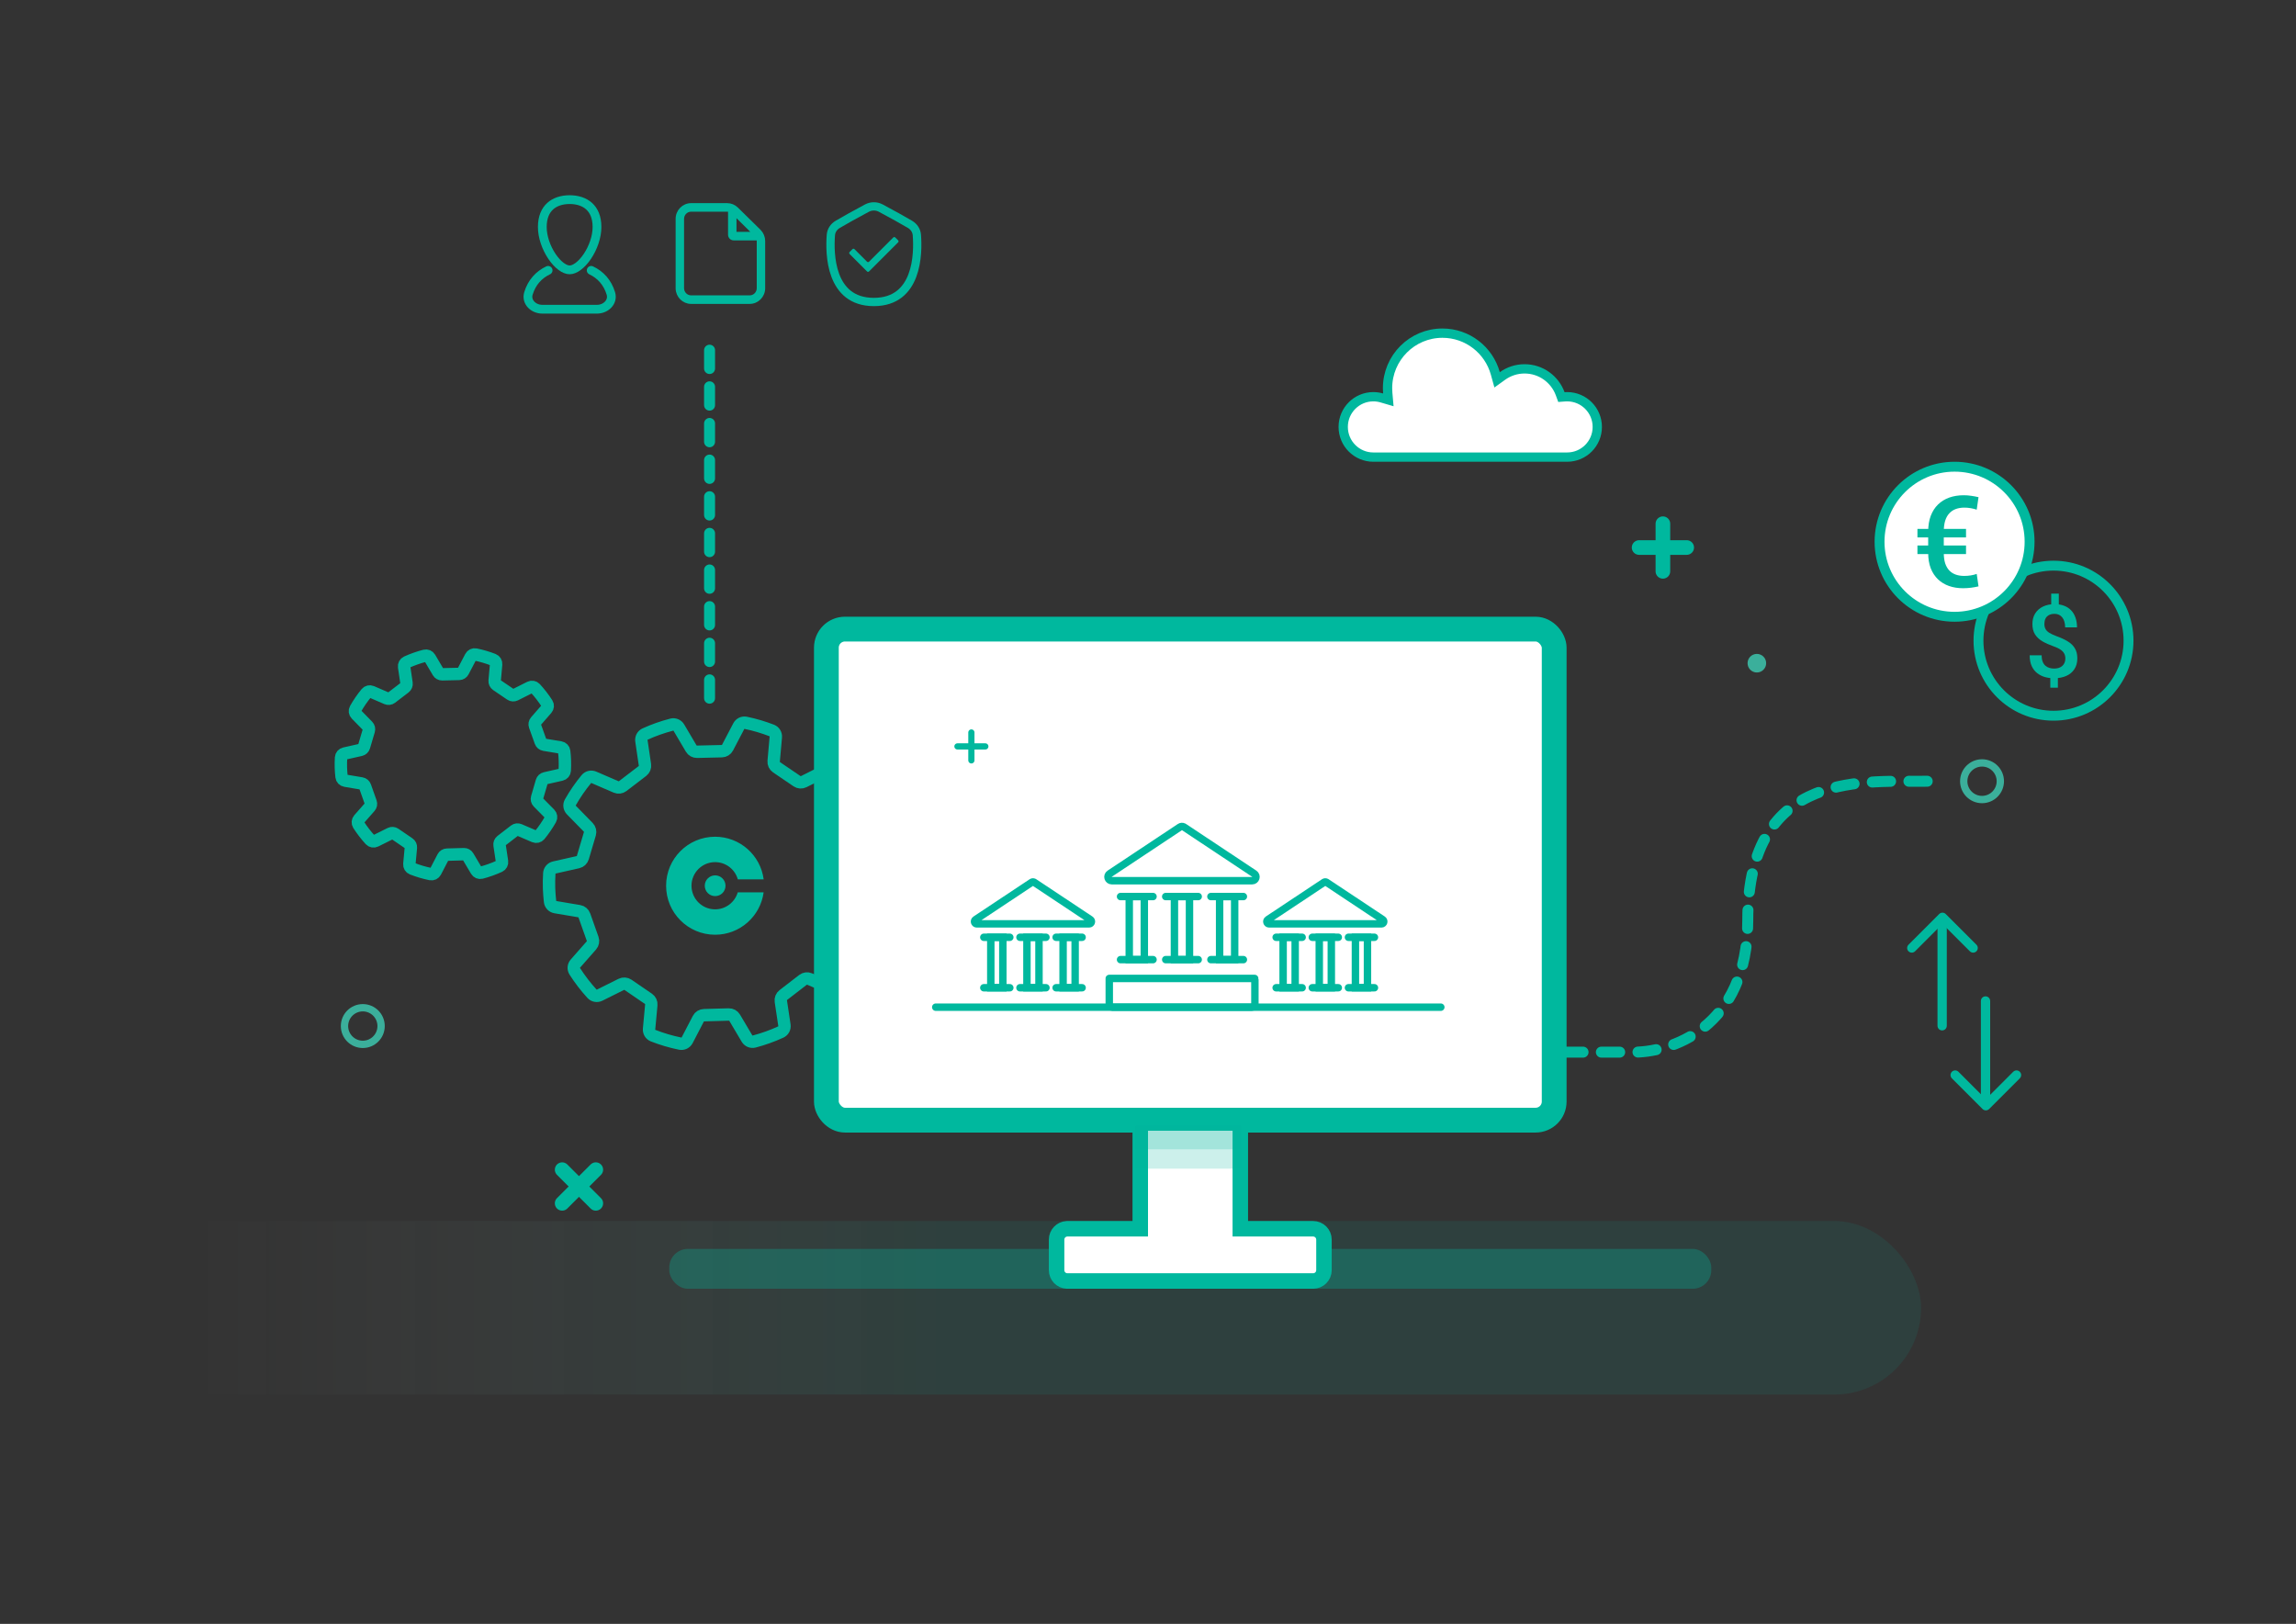 <svg width="741" height="524" viewBox="0 0 741 524" fill="none" xmlns="http://www.w3.org/2000/svg">
<rect x="0" y="0" width="741" height="524" fill="#333333" stroke="none"/>
<path d="M282.8 283.303C282.802 283.303 282.803 283.301 282.803 283.3C282.759 281.796 282.642 280.304 282.464 278.834C282.353 277.919 281.639 277.199 280.729 277.048L273.033 275.773C272.271 275.647 271.637 275.118 271.377 274.391L268.675 266.852C268.415 266.126 268.568 265.316 269.075 264.735L274.203 258.856C274.811 258.16 274.903 257.149 274.404 256.372C272.752 253.801 270.881 251.388 268.823 249.154C268.195 248.472 267.19 248.307 266.361 248.723L259.389 252.223C258.699 252.57 257.876 252.515 257.237 252.081L250.614 247.578C249.975 247.144 249.622 246.398 249.69 245.629L250.382 237.849C250.464 236.927 249.943 236.054 249.081 235.72C246.378 234.672 243.567 233.835 240.672 233.242C239.766 233.056 238.855 233.509 238.426 234.328L234.803 241.25C234.444 241.936 233.741 242.373 232.967 242.391L224.957 242.579C224.186 242.597 223.466 242.197 223.074 241.533L219.098 234.796C218.627 233.998 217.694 233.592 216.797 233.824C213.814 234.595 210.935 235.614 208.184 236.866C207.342 237.249 206.872 238.15 207.008 239.065L208.147 246.79C208.26 247.555 207.949 248.321 207.335 248.791L200.966 253.662C200.354 254.13 199.537 254.231 198.829 253.926L191.664 250.832C190.815 250.465 189.823 250.686 189.235 251.4C187.305 253.743 185.572 256.256 184.064 258.919C183.609 259.724 183.759 260.728 184.405 261.389L189.854 266.96C190.394 267.512 190.593 268.313 190.373 269.053L188.098 276.731C187.879 277.47 187.278 278.033 186.525 278.203L178.91 279.919C178.008 280.122 177.337 280.884 177.279 281.807C177.18 283.395 177.147 285.008 177.198 286.639C177.252 288.084 177.36 289.508 177.52 290.915C177.624 291.838 178.338 292.568 179.253 292.722L186.943 294.017C187.704 294.146 188.337 294.677 188.595 295.405L191.27 302.952C191.528 303.679 191.372 304.49 190.862 305.069L185.704 310.929C185.091 311.625 184.996 312.641 185.498 313.422C187.152 316.001 189.017 318.434 191.074 320.679C191.699 321.361 192.703 321.528 193.531 321.116L200.522 317.636C201.213 317.292 202.036 317.349 202.672 317.784L209.282 322.307C209.92 322.744 210.271 323.492 210.199 324.261L209.476 332.04C209.391 332.963 209.911 333.84 210.775 334.177C213.589 335.276 216.514 336.151 219.527 336.762C220.435 336.946 221.344 336.49 221.771 335.668L225.374 328.728C225.731 328.041 226.431 327.602 227.205 327.581L235.211 327.36C235.984 327.338 236.707 327.737 237.101 328.402L241.084 335.12C241.558 335.918 242.495 336.322 243.392 336.086C246.371 335.301 249.245 334.268 251.992 333.01C252.834 332.624 253.302 331.721 253.164 330.805L252.002 323.084C251.887 322.32 252.195 321.554 252.806 321.082L259.152 316.184C259.763 315.712 260.581 315.608 261.291 315.912L268.459 318.984C269.309 319.349 270.301 319.125 270.888 318.409C272.816 316.054 274.545 313.538 276.042 310.876C276.496 310.069 276.342 309.063 275.692 308.404L270.211 302.857C269.668 302.307 269.466 301.506 269.682 300.765L271.929 293.065C272.145 292.323 272.747 291.756 273.501 291.585L281.11 289.86C282.017 289.655 282.689 288.885 282.741 287.956C282.827 286.418 282.851 284.866 282.797 283.307C282.797 283.305 282.798 283.304 282.8 283.303V283.303Z" stroke="#00B89E" stroke-width="4"/>
<path d="M230.786 293.428C226.579 293.428 223.169 290.018 223.169 285.811C223.169 281.604 226.579 278.194 230.786 278.194C234.279 278.194 237.221 280.547 238.119 283.754H246.464C245.455 275.994 238.821 270 230.786 270C222.054 270 214.975 277.079 214.975 285.811C214.975 294.544 222.054 301.622 230.786 301.622C238.796 301.622 245.415 295.665 246.454 287.939H238.099C237.178 291.11 234.254 293.428 230.786 293.428Z" fill="#00B89E"/>
<path d="M234.148 285.812C234.148 287.661 232.649 289.159 230.801 289.159C228.952 289.159 227.454 287.661 227.454 285.812C227.454 283.963 228.952 282.465 230.801 282.465C232.649 282.465 234.148 283.963 234.148 285.812Z" fill="#00B89E"/>
<path d="M182.308 245.468C182.309 245.468 182.309 245.467 182.309 245.466C182.28 244.436 182.199 243.415 182.077 242.409C182.001 241.782 181.513 241.289 180.89 241.186L175.621 240.313C175.1 240.227 174.666 239.865 174.488 239.367L172.638 234.206C172.46 233.709 172.565 233.154 172.912 232.757L176.423 228.732C176.838 228.256 176.902 227.564 176.56 227.032C175.429 225.272 174.149 223.62 172.74 222.09C172.31 221.624 171.621 221.511 171.054 221.795L166.281 224.192C165.809 224.429 165.245 224.392 164.808 224.094L160.274 221.012C159.837 220.714 159.595 220.204 159.642 219.678L160.116 214.352C160.172 213.721 159.815 213.123 159.225 212.894C157.374 212.177 155.45 211.604 153.468 211.198C152.848 211.07 152.225 211.381 151.931 211.942L149.45 216.68C149.205 217.149 148.723 217.448 148.194 217.461L142.71 217.589C142.183 217.602 141.689 217.328 141.421 216.873L138.699 212.261C138.377 211.715 137.738 211.438 137.124 211.596C135.082 212.124 133.111 212.822 131.228 213.678C130.652 213.941 130.33 214.558 130.423 215.184L131.203 220.472C131.28 220.996 131.067 221.521 130.647 221.842L126.287 225.177C125.868 225.497 125.309 225.566 124.824 225.357L119.919 223.239C119.338 222.988 118.659 223.14 118.256 223.628C116.935 225.232 115.749 226.952 114.717 228.776C114.405 229.326 114.507 230.014 114.95 230.466L118.68 234.28C119.05 234.658 119.186 235.206 119.036 235.713L117.478 240.969C117.328 241.475 116.916 241.86 116.402 241.976L111.189 243.151C110.571 243.29 110.111 243.812 110.072 244.444C110.004 245.531 109.982 246.635 110.016 247.752C110.053 248.741 110.127 249.715 110.236 250.679C110.308 251.311 110.797 251.81 111.423 251.916L116.687 252.803C117.209 252.89 117.642 253.254 117.818 253.753L119.65 258.919C119.826 259.417 119.719 259.971 119.37 260.368L115.839 264.379C115.42 264.856 115.355 265.552 115.698 266.086C116.831 267.851 118.107 269.517 119.515 271.054C119.943 271.521 120.63 271.636 121.197 271.353L125.983 268.971C126.456 268.735 127.019 268.774 127.455 269.073L131.98 272.169C132.416 272.468 132.657 272.979 132.608 273.506L132.113 278.831C132.054 279.463 132.41 280.063 133.002 280.294C134.929 281.047 136.93 281.646 138.993 282.064C139.614 282.19 140.237 281.877 140.529 281.315L142.996 276.564C143.24 276.094 143.72 275.794 144.249 275.779L149.73 275.627C150.259 275.613 150.754 275.886 151.024 276.341L153.751 280.94C154.075 281.486 154.716 281.763 155.33 281.601C157.369 281.064 159.337 280.357 161.218 279.495C161.794 279.231 162.114 278.613 162.02 277.986L161.225 272.701C161.146 272.178 161.357 271.653 161.775 271.33L166.119 267.977C166.537 267.654 167.098 267.583 167.583 267.791L172.49 269.894C173.072 270.144 173.751 269.99 174.153 269.5C175.473 267.888 176.656 266.165 177.682 264.343C177.992 263.791 177.887 263.102 177.441 262.651L173.69 258.854C173.318 258.477 173.18 257.929 173.328 257.421L174.865 252.151C175.014 251.642 175.426 251.255 175.942 251.138L181.151 249.957C181.771 249.816 182.232 249.289 182.267 248.653C182.326 247.6 182.343 246.538 182.306 245.471C182.306 245.469 182.307 245.468 182.308 245.468V245.468Z" stroke="#00B89E" stroke-width="4"/>
<path d="M183.847 64.414C186.418 64.414 188.606 65.145 190.135 66.535C191.642 67.904 192.671 70.06 192.671 73.256C192.671 76.442 191.41 79.981 189.566 82.725C188.649 84.089 187.622 85.205 186.598 85.967C185.564 86.736 184.624 87.078 183.847 87.078C183.07 87.078 182.129 86.736 181.095 85.967C180.071 85.205 179.044 84.089 178.127 82.725C176.284 79.981 175.022 76.442 175.022 73.256C175.022 70.06 176.052 67.904 177.558 66.535C179.087 65.145 181.276 64.414 183.847 64.414Z" stroke="#00B89E" stroke-width="2.829"/>
<path d="M190.797 87.239C193.772 88.644 196.062 91.099 197.15 94.695C197.973 97.415 195.543 99.776 192.701 99.776H174.993C172.151 99.776 169.72 97.415 170.544 94.695C171.632 91.099 173.921 88.644 176.897 87.239" stroke="#00B89E" stroke-width="2.829" stroke-linecap="round"/>
<path d="M229 113L229 226.407" stroke="#00B89E" stroke-width="3.544" stroke-linecap="round" stroke-dasharray="5.91 5.91"/>
<path fill-rule="evenodd" clip-rule="evenodd" d="M234.674 66C235.853 66 236.985 66.466 237.833 67.3L245.111 74.459L245.193 74.542C246.03 75.408 246.5 76.575 246.5 77.793V92.979C246.5 95.538 244.464 97.613 241.952 97.613H223.048C220.575 97.613 218.564 95.603 218.502 93.099L218.5 92.979V70.634C218.5 68.075 220.536 66 223.048 66H234.674ZM223.048 67.853C221.541 67.853 220.319 69.098 220.319 70.634V92.979L220.32 93.051C220.357 94.553 221.564 95.76 223.048 95.76H241.952C243.459 95.76 244.681 94.515 244.681 92.979V77.793C244.681 77.557 244.651 77.324 244.594 77.099C244.522 77.111 244.447 77.117 244.369 77.117H236.784C236.03 77.117 235.419 76.495 235.419 75.727V68.225C235.419 68.135 235.427 68.049 235.442 67.966C235.195 67.892 234.936 67.853 234.674 67.853H223.048ZM237.238 75.263H243.248L237.238 69.321V75.263Z" fill="#00B89E" stroke="#00B89E" stroke-width="0.903"/>
<path d="M282.028 97.445C267.826 97.445 267.687 81.798 268.151 75.824C268.264 74.371 269.123 73.115 270.384 72.383C272.541 71.132 276.171 69.062 279.807 67.147C281.198 66.415 282.858 66.415 284.249 67.147C287.885 69.062 291.515 71.132 293.672 72.383C294.932 73.115 295.792 74.371 295.905 75.824C296.369 81.798 296.23 97.445 282.028 97.445Z" stroke="#00B89E" stroke-width="2.673" stroke-linecap="round"/>
<path d="M275.763 80.385C275.588 80.21 275.303 80.21 275.128 80.385L274.196 81.317C274.02 81.493 274.02 81.777 274.196 81.952L279.83 87.587C280.005 87.762 280.29 87.762 280.465 87.587L289.861 78.191C290.037 78.015 290.037 77.731 289.861 77.555L288.929 76.623C288.754 76.448 288.469 76.448 288.294 76.623L280.465 84.452C280.29 84.627 280.005 84.627 279.83 84.452L275.763 80.385Z" fill="#00B89E"/>
<rect x="269" y="202" width="233" height="160" fill="white"/>
<rect opacity="0.1" y="394" width="620" height="56" rx="28" fill="url(#paint0_linear_1917_1748)"/>
<rect opacity="0.3" x="216" y="403" width="336.292" height="12.859" rx="6" fill="#00B89E"/>
<rect x="266.7" y="203" width="234.891" height="158.452" rx="6" stroke="#00B89E" stroke-width="8"/>
<path d="M400.292 362.359V396.5H423.792C425.725 396.5 427.292 398.067 427.292 400V409.859C427.292 411.792 425.724 413.359 423.792 413.359H344.5L344.32 413.354C342.47 413.261 341 411.732 341 409.859V400C341 398.128 342.47 396.599 344.32 396.505L344.5 396.5H368V362.359H400.292Z" fill="white" stroke="#00B89E" stroke-width="5"/>
<rect opacity="0.2" x="366.521" y="363.359" width="34" height="13.75" fill="#00B89E"/>
<rect opacity="0.2" x="366.521" y="363.359" width="34" height="7.5" fill="#00B89E"/>
<circle cx="7.088" cy="7.088" r="5.907" transform="matrix(4.37114e-08 1 1 -4.37114e-08 632.582 245)" stroke="#3BAF9B" stroke-width="2.363"/>
<path d="M505 339.506L526.264 339.506C538.864 339.9 564.066 331.945 564.066 296.978C564.066 247.363 603.049 252.482 622.541 252.088" stroke="#00B89E" stroke-width="3.544" stroke-linecap="round" stroke-dasharray="5.91 5.91"/>
<path d="M357.995 315.729H404.927" stroke="#00B89E" stroke-width="2.4" stroke-linecap="round"/>
<path d="M358 316V324C358 324.552 358.448 325 359 325H404C404.552 325 405 324.552 405 324V316" stroke="#00B89E" stroke-width="2.4"/>
<path d="M361.64 289.301H372.12" stroke="#00B89E" stroke-width="2.4" stroke-linecap="round"/>
<path d="M364.45 289.301H369.311V309.654H364.45V289.301Z" stroke="#00B89E" stroke-width="2.4"/>
<path d="M361.64 309.654H372.12" stroke="#00B89E" stroke-width="2.4" stroke-linecap="round"/>
<path d="M376.221 289.301H386.701" stroke="#00B89E" stroke-width="2.4" stroke-linecap="round"/>
<path d="M379.031 289.301H383.891V309.654H379.031V289.301Z" stroke="#00B89E" stroke-width="2.4"/>
<path d="M376.221 309.654H386.701" stroke="#00B89E" stroke-width="2.4" stroke-linecap="round"/>
<path d="M390.802 289.301H401.282" stroke="#00B89E" stroke-width="2.4" stroke-linecap="round"/>
<path d="M393.612 289.301H398.472V309.654H393.612V289.301Z" stroke="#00B89E" stroke-width="2.4"/>
<path d="M390.802 309.654H401.282" stroke="#00B89E" stroke-width="2.4" stroke-linecap="round"/>
<path d="M380.781 266.893C381.142 266.653 381.598 266.623 381.982 266.803L382.142 266.893L404.799 281.936C405.814 282.609 405.337 284.19 404.119 284.19H358.805C357.586 284.19 357.109 282.609 358.124 281.936L380.781 266.893Z" stroke="#00B89E" stroke-width="2.4"/>
<path d="M302 325L465 325" stroke="#00B89E" stroke-width="2.4" stroke-linecap="round"/>
<path d="M317.514 302.444H325.9" stroke="#00B89E" stroke-width="2.4" stroke-linecap="round"/>
<path d="M319.763 302.444H323.651V318.729H319.763V302.444Z" stroke="#00B89E" stroke-width="2.4"/>
<path d="M317.514 318.729H325.9" stroke="#00B89E" stroke-width="2.4" stroke-linecap="round"/>
<path d="M329.181 302.444H337.566" stroke="#00B89E" stroke-width="2.4" stroke-linecap="round"/>
<path d="M331.429 302.444H335.318V318.729H331.429V302.444Z" stroke="#00B89E" stroke-width="2.4"/>
<path d="M329.181 318.729H337.566" stroke="#00B89E" stroke-width="2.4" stroke-linecap="round"/>
<path d="M340.848 302.444H349.233" stroke="#00B89E" stroke-width="2.4" stroke-linecap="round"/>
<path d="M343.096 302.444H346.985V318.729H343.096V302.444Z" stroke="#00B89E" stroke-width="2.4"/>
<path d="M340.848 318.729H349.233" stroke="#00B89E" stroke-width="2.4" stroke-linecap="round"/>
<path d="M332.962 284.714C333.18 284.569 333.456 284.551 333.688 284.659L333.785 284.714L351.914 296.75C352.528 297.158 352.24 298.115 351.503 298.115H315.245C314.508 298.115 314.219 297.158 314.833 296.75L332.962 284.714Z" stroke="#00B89E" stroke-width="2.4"/>
<path d="M411.861 302.444H420.246" stroke="#00B89E" stroke-width="2.4" stroke-linecap="round"/>
<path d="M414.109 302.444H417.998V318.729H414.109V302.444Z" stroke="#00B89E" stroke-width="2.4"/>
<path d="M411.861 318.729H420.246" stroke="#00B89E" stroke-width="2.4" stroke-linecap="round"/>
<path d="M423.527 302.444H431.913" stroke="#00B89E" stroke-width="2.4" stroke-linecap="round"/>
<path d="M425.776 302.444H429.664V318.729H425.776V302.444Z" stroke="#00B89E" stroke-width="2.4"/>
<path d="M423.527 318.729H431.913" stroke="#00B89E" stroke-width="2.4" stroke-linecap="round"/>
<path d="M435.194 302.444H443.579" stroke="#00B89E" stroke-width="2.4" stroke-linecap="round"/>
<path d="M437.442 302.444H441.331V318.729H437.442V302.444Z" stroke="#00B89E" stroke-width="2.4"/>
<path d="M435.194 318.729H443.579" stroke="#00B89E" stroke-width="2.4" stroke-linecap="round"/>
<path d="M427.308 284.714C427.526 284.569 427.802 284.551 428.035 284.659L428.132 284.714L446.26 296.75C446.875 297.158 446.586 298.115 445.849 298.115H409.591C408.854 298.115 408.565 297.158 409.179 296.75L427.308 284.714Z" stroke="#00B89E" stroke-width="2.4"/>
<path d="M181.427 377.432L192.286 388.291" stroke="#00B89E" stroke-width="4.725" stroke-linecap="round"/>
<path d="M192.286 377.427L181.427 388.287" stroke="#00B89E" stroke-width="4.725" stroke-linecap="round"/>
<path d="M536.676 169V184.357" stroke="#00B89E" stroke-width="4.725" stroke-linecap="round"/>
<path d="M544.357 176.676L529 176.676" stroke="#00B89E" stroke-width="4.725" stroke-linecap="round"/>
<path d="M642.299 323C642.299 322.172 641.627 321.5 640.799 321.5C639.971 321.5 639.299 322.172 639.299 323L642.299 323ZM640.799 357L642.299 357L642.299 323L640.799 323L639.299 323L639.299 357L640.799 357Z" fill="#00B89E"/>
<path d="M628.299 331C628.299 331.828 627.627 332.5 626.799 332.5C625.971 332.5 625.299 331.828 625.299 331L628.299 331ZM626.799 297L628.299 297L628.299 331L626.799 331L625.299 331L625.299 297L626.799 297Z" fill="#00B89E"/>
<path d="M650.799 346.899L640.9 356.799L631 346.899" stroke="#00B89E" stroke-width="3" stroke-linecap="round" stroke-linejoin="round"/>
<path d="M636.799 305.899L626.9 296L617 305.899" stroke="#00B89E" stroke-width="3" stroke-linecap="round" stroke-linejoin="round"/>
<path d="M313.499 236.357V245.357" stroke="#00B89E" stroke-width="2" stroke-linecap="round"/>
<path d="M318 240.855L309 240.855" stroke="#00B89E" stroke-width="2" stroke-linecap="round"/>
<circle cx="7.088" cy="7.088" r="5.907" transform="matrix(4.37114e-08 1 1 -4.37114e-08 110 324)" stroke="#3BAF9B" stroke-width="2.363"/>
<circle cx="567" cy="214" r="1.819" fill="#3BAF9B" stroke="#3BAF9B" stroke-width="2.363"/>
<circle cx="662.737" cy="206.737" r="24.212" stroke="#00B89E" stroke-width="3.193"/>
<path d="M664.454 191.562V196.336H661.995V191.562H664.454ZM664.151 217.634V221.913H661.708V217.634H664.151ZM666.561 212.477C666.561 211.86 666.434 211.322 666.178 210.865C665.933 210.396 665.529 209.976 664.965 209.603C664.401 209.22 663.645 208.864 662.698 208.534C661.335 208.055 660.143 207.517 659.121 206.921C658.11 206.314 657.323 205.569 656.758 204.686C656.205 203.792 655.928 202.68 655.928 201.349C655.928 200.04 656.226 198.906 656.822 197.948C657.429 196.99 658.27 196.251 659.345 195.729C660.42 195.208 661.676 194.947 663.113 194.947C664.22 194.947 665.215 195.112 666.098 195.442C666.992 195.772 667.753 196.256 668.381 196.895C669.009 197.533 669.488 198.321 669.818 199.258C670.159 200.184 670.329 201.248 670.329 202.451H666.497C666.497 201.77 666.418 201.163 666.258 200.631C666.109 200.088 665.885 199.63 665.587 199.258C665.289 198.874 664.928 198.582 664.502 198.379C664.087 198.177 663.613 198.076 663.081 198.076C662.325 198.076 661.702 198.22 661.213 198.507C660.723 198.784 660.361 199.167 660.127 199.657C659.904 200.146 659.792 200.705 659.792 201.333C659.792 201.94 659.909 202.472 660.143 202.93C660.377 203.387 660.776 203.803 661.341 204.175C661.915 204.537 662.703 204.904 663.703 205.277C665.077 205.766 666.263 206.314 667.264 206.921C668.275 207.517 669.052 208.257 669.595 209.14C670.148 210.013 670.425 211.115 670.425 212.445C670.425 213.818 670.106 214.984 669.467 215.942C668.839 216.9 667.956 217.629 666.817 218.129C665.689 218.619 664.374 218.864 662.873 218.864C661.926 218.864 660.984 218.741 660.047 218.496C659.121 218.241 658.28 217.826 657.525 217.251C656.769 216.676 656.168 215.915 655.721 214.968C655.274 214.01 655.05 212.839 655.05 211.455H658.914C658.914 212.286 659.026 212.977 659.249 213.531C659.473 214.084 659.776 214.521 660.159 214.84C660.542 215.159 660.968 215.388 661.436 215.527C661.915 215.665 662.394 215.734 662.873 215.734C663.672 215.734 664.342 215.601 664.885 215.335C665.438 215.058 665.854 214.675 666.13 214.186C666.418 213.685 666.561 213.116 666.561 212.477Z" fill="#00B89E"/>
<circle cx="630.809" cy="174.809" r="24.212" fill="white" stroke="#00B89E" stroke-width="3.193"/>
<path d="M633.904 185.838C634.626 185.838 635.328 185.785 636.01 185.678C636.692 185.571 637.34 185.41 637.955 185.196L638.536 189.207C637.761 189.394 636.952 189.541 636.11 189.648C635.268 189.755 634.412 189.809 633.543 189.809C631.899 189.809 630.388 189.568 629.011 189.087C627.648 188.605 626.464 187.89 625.462 186.941C624.459 185.978 623.677 184.789 623.116 183.372C622.568 181.941 622.293 180.277 622.293 178.378V171.58C622.293 169.629 622.568 167.924 623.116 166.467C623.677 164.996 624.466 163.766 625.482 162.777C626.511 161.788 627.721 161.046 629.111 160.551C630.515 160.057 632.066 159.809 633.764 159.809C634.593 159.809 635.395 159.869 636.17 159.99C636.959 160.097 637.748 160.244 638.536 160.431L637.955 164.462C637.367 164.261 636.725 164.101 636.03 163.98C635.348 163.86 634.66 163.8 633.964 163.8C632.935 163.8 632.006 163.954 631.177 164.261C630.361 164.568 629.666 165.036 629.091 165.665C628.517 166.28 628.075 167.075 627.768 168.051C627.474 169.027 627.327 170.19 627.327 171.54V178.378C627.327 179.715 627.481 180.858 627.788 181.807C628.109 182.743 628.557 183.512 629.132 184.114C629.706 184.702 630.395 185.136 631.197 185.417C632.013 185.698 632.915 185.838 633.904 185.838ZM634.506 170.658V173.405H618.824V170.658H634.506ZM634.506 176.032V178.779H618.824V176.032H634.506Z" fill="#00B89E"/>
<path d="M465.523 107.5C473.658 107.5 480.518 112.996 482.595 120.49L483.169 122.561L484.914 121.309C486.92 119.87 489.376 119.022 492.033 119.022C497.309 119.023 501.81 122.367 503.531 127.063L503.922 128.127L505.051 128.043C505.291 128.025 505.534 128.017 505.779 128.017C511.145 128.017 515.5 132.375 515.5 137.758C515.5 143.141 511.145 147.5 505.779 147.5H443.221C437.855 147.5 433.5 143.141 433.5 137.758C433.5 132.375 437.855 128.017 443.221 128.017C444.173 128.017 445.093 128.154 445.96 128.408L448.069 129.028L447.876 126.837C447.83 126.315 447.807 125.787 447.807 125.252C447.807 115.445 455.742 107.5 465.523 107.5Z" fill="white" stroke="#00B89E" stroke-width="3"/>
<defs>
<linearGradient id="paint0_linear_1917_1748" x1="0" y1="422" x2="620" y2="422" gradientUnits="userSpaceOnUse">
<stop offset="0.1" stop-color="white" stop-opacity="0"/>
<stop offset="0.495" stop-color="#00B89E"/>
</linearGradient>
</defs>
</svg>
